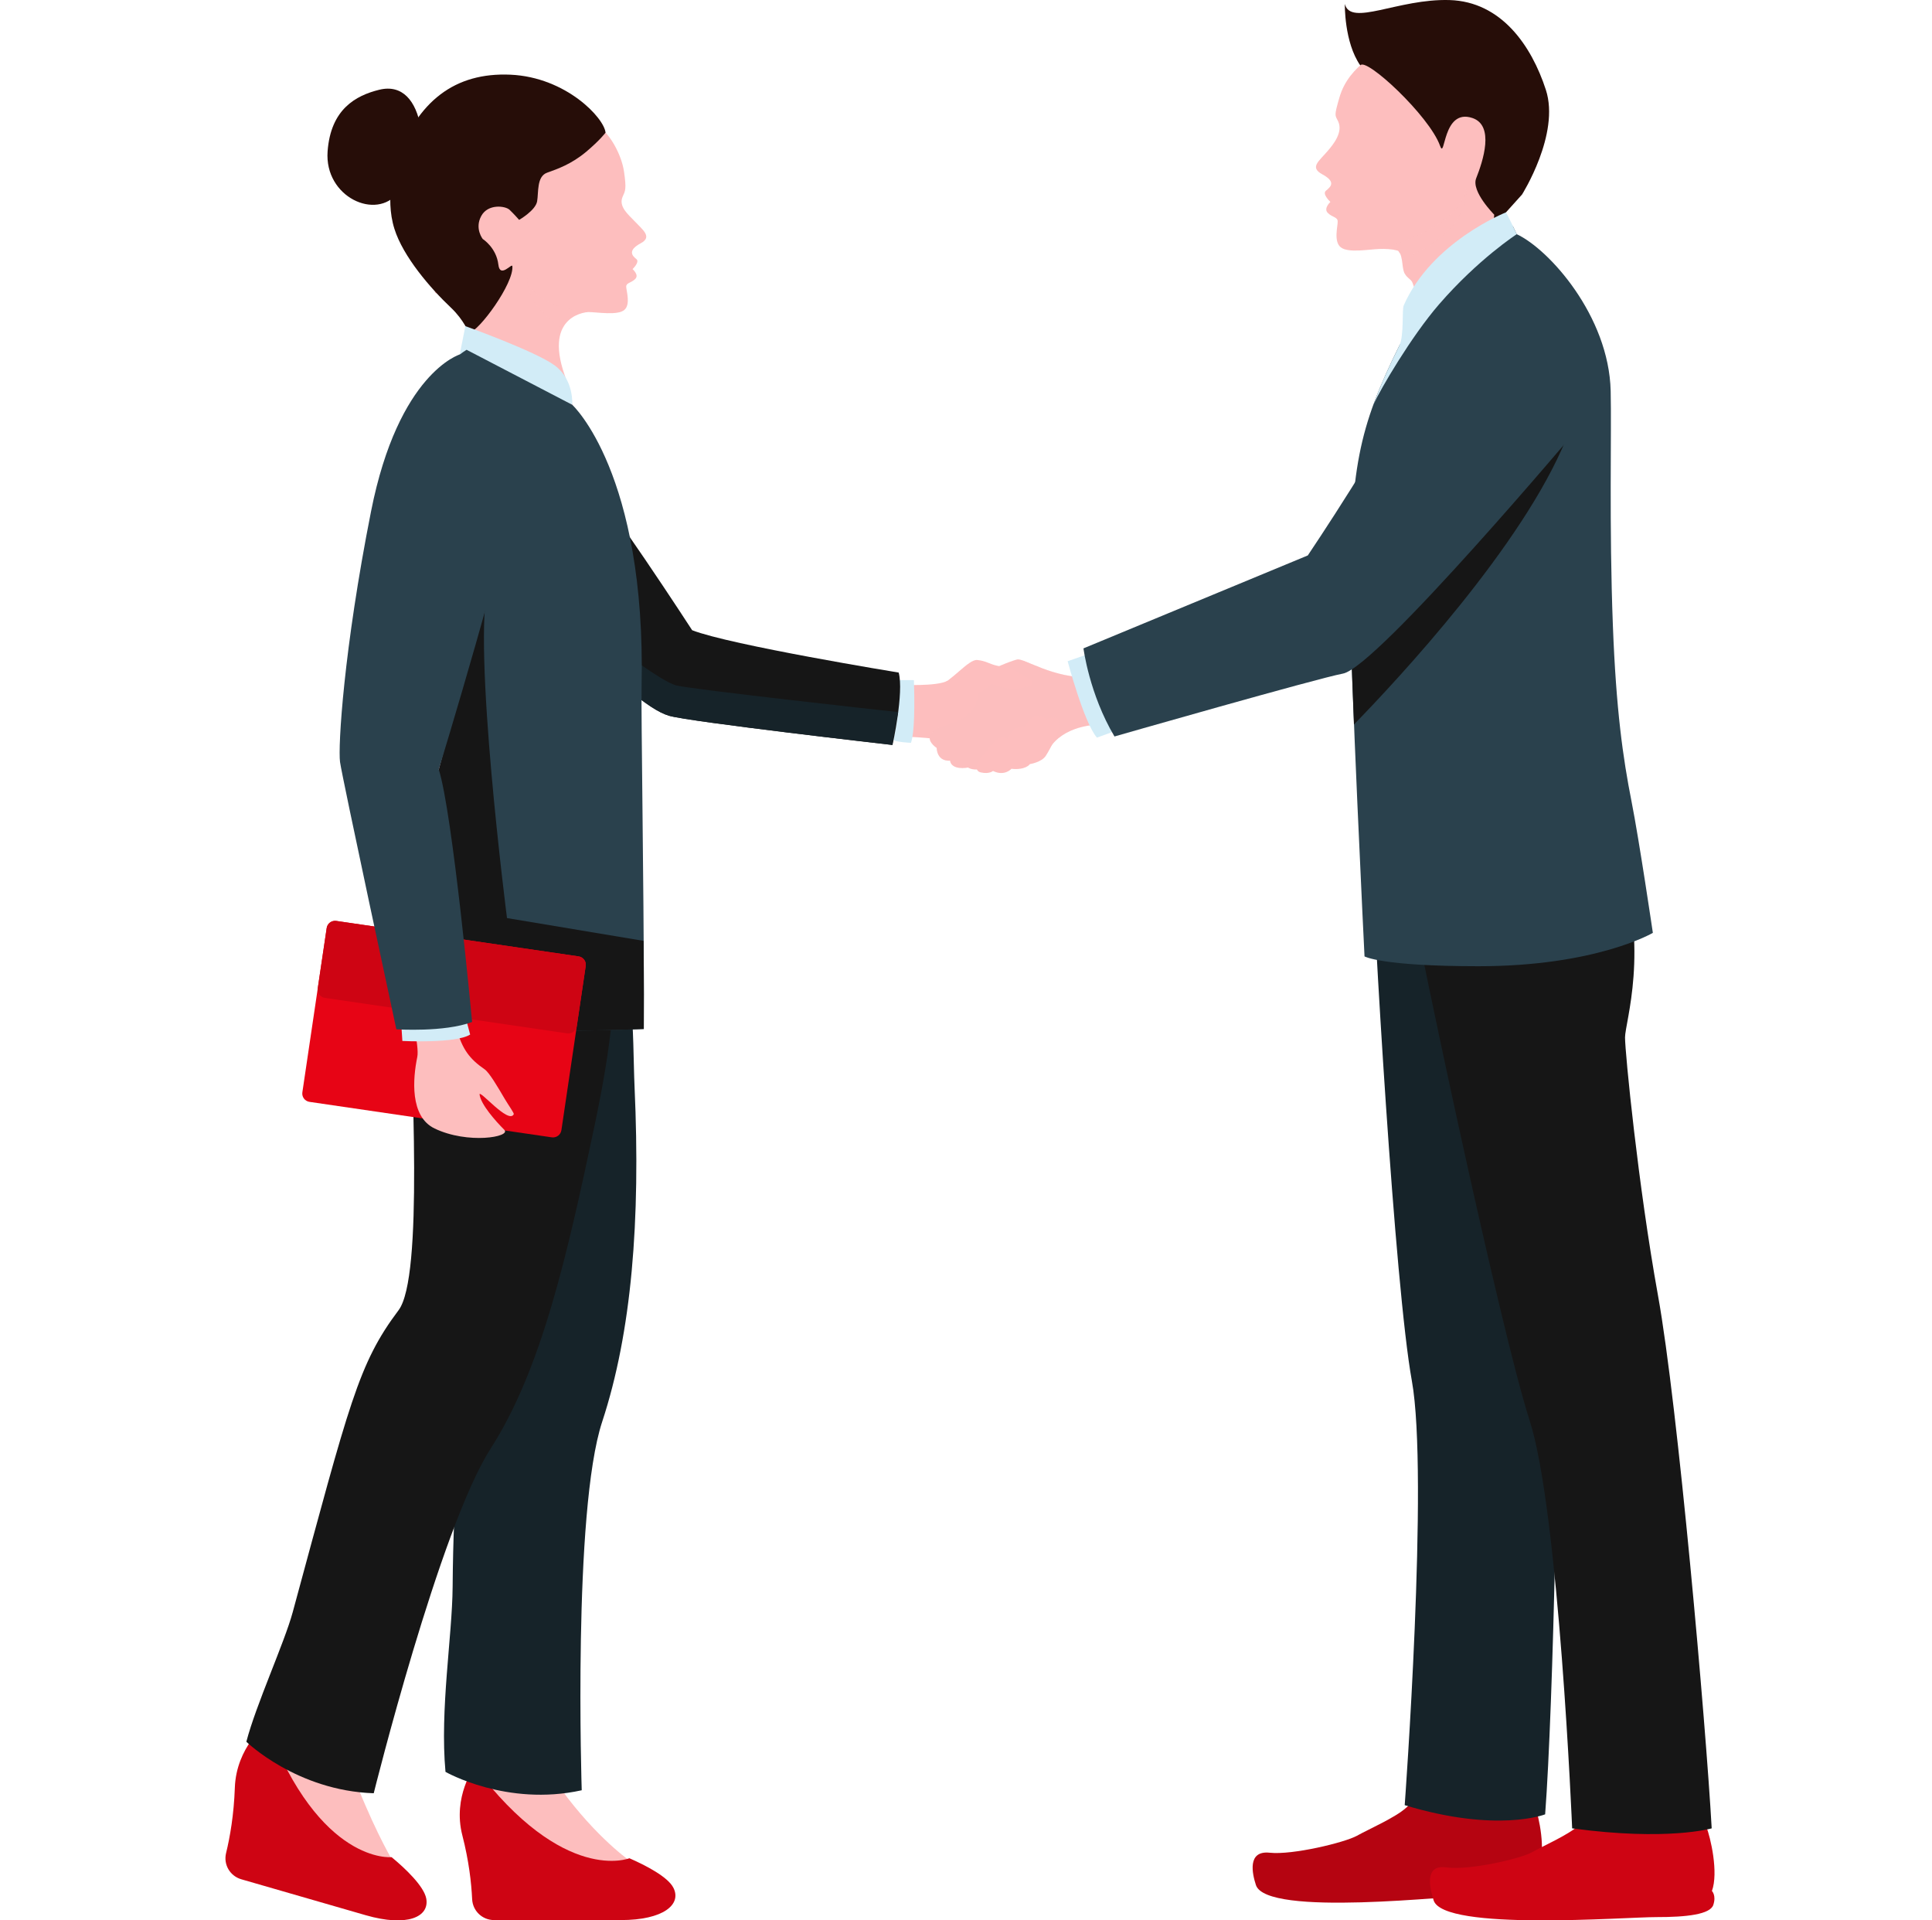<svg width="161" height="160" viewBox="0 0 161 160" fill="none" xmlns="http://www.w3.org/2000/svg">
<path d="M78.964 56.715C78.102 57.214 75.009 57.052 75.009 57.052C75.009 57.052 74.266 60.194 74.848 61.358C74.848 61.358 77.975 61.428 78.897 61.757C79.817 62.086 78.964 56.715 78.964 56.715Z" fill="#FDBEBE"/>
<path d="M82.081 63.98C81.119 64.293 80.676 63.948 80.676 63.948C80.676 63.948 79.31 64.229 79.166 63.371C79.166 63.371 78.135 63.533 78.051 62.31C78.051 62.31 77.383 61.873 77.49 61.422C77.596 60.972 77.849 60.743 78.629 60.491C79.409 60.239 81.892 56.444 82.249 56.083C82.605 55.722 84.171 55.099 84.753 54.949C85.335 54.8 87.75 56.57 90.975 56.431C90.975 56.431 92.206 57.682 91.651 60.372C91.651 60.372 89.022 60.325 87.662 62.06C86.3 63.796 82.081 63.98 82.081 63.98Z" fill="#FDBEBE"/>
<path opacity="0.2" d="M82.081 63.98C81.119 64.293 80.676 63.948 80.676 63.948C80.676 63.948 79.31 64.229 79.166 63.371C79.166 63.371 78.135 63.533 78.051 62.31C78.051 62.31 77.383 61.873 77.49 61.422C77.596 60.972 77.849 60.743 78.629 60.491C79.409 60.239 81.892 56.444 82.249 56.083C82.605 55.722 84.171 55.099 84.753 54.949C85.335 54.8 87.75 56.57 90.975 56.431C90.975 56.431 92.206 57.682 91.651 60.372C91.651 60.372 89.022 60.325 87.662 62.06C86.3 63.796 82.081 63.98 82.081 63.98Z" fill="#FDBEBE"/>
<path d="M78.103 57.215C79.328 56.752 80.707 54.916 81.437 54.988C82.166 55.061 82.449 55.326 83.066 55.46C83.682 55.595 84.073 55.608 84.653 55.928C85.231 56.246 86.129 56.707 86.095 56.92C86.06 57.134 84.546 57.761 82.683 56.999C82.683 56.999 81.886 57.604 81.485 57.755C81.485 57.755 81.747 59.676 78.634 60.494C78.63 60.494 76.677 58.4 78.103 57.215Z" fill="#FDBEBE"/>
<path d="M81.737 64.357C81.256 64.253 81.271 63.728 81.795 63.098C82.319 62.468 83.08 61.066 83.948 61.529C83.948 61.529 84.523 60.327 85.417 60.519C85.417 60.519 86.13 58.973 87.179 59.951C87.179 59.951 87.965 59.499 88.24 60.034C88.515 60.568 87.507 62.419 87.153 62.968C86.798 63.516 85.825 63.663 85.825 63.663C85.825 63.663 85.497 64.18 84.283 64.056C84.283 64.056 83.726 64.705 82.749 64.236C82.749 64.236 82.446 64.513 81.737 64.357Z" fill="#FDBEBE"/>
<path d="M74.64 56.665H76.157C76.157 56.665 76.333 60.708 75.916 61.889C75.916 61.889 74.686 61.861 74.172 61.566C73.659 61.272 74.64 56.665 74.64 56.665Z" fill="#D2ECF7"/>
<path d="M74.375 62.07C74.375 62.07 75.342 57.709 74.891 56.037C74.891 56.037 60.846 53.748 57.679 52.508C57.679 52.508 50.584 41.555 47.6 38.184C45.189 35.462 41.172 31.406 37.237 34.049C33.301 36.691 38.601 44.14 44.882 50.401C51.163 56.662 54.042 59.13 55.752 59.634C57.464 60.142 74.375 62.07 74.375 62.07Z" fill="#161616"/>
<path d="M74.847 59.328C73.249 59.163 57.818 57.453 56.372 57.112C54.127 56.582 41.67 46.389 38.037 42.224C39.719 44.858 42.207 47.736 44.881 50.402C51.163 56.663 54.041 59.131 55.751 59.635C57.461 60.139 74.372 62.066 74.372 62.066C74.372 62.066 74.458 61.104 74.847 59.328Z" fill="#162329"/>
<path d="M90.895 54.419L88.971 55.091C88.971 55.091 90.331 60.221 91.411 61.457L94.038 60.501L90.895 54.419Z" fill="#D2ECF7"/>
<path d="M118.731 149.947C119.61 150.773 127.539 149.43 127.889 150.414C128.26 151.388 128.84 154.144 128.23 155.64C128.23 155.64 128.602 155.982 128.312 156.759C128.026 157.534 126.031 157.809 123.461 157.88C120.899 157.944 105.537 159.737 104.66 157.056C104.359 156.138 103.908 154.161 105.807 154.364C107.702 154.571 112.069 153.512 113.079 152.95C114.082 152.393 116.248 151.445 117.139 150.651C118.026 149.857 118.37 149.62 118.731 149.947Z" fill="#B50411"/>
<path d="M133.144 151.374C134.034 152.258 141.793 151.101 142.171 152.13C142.566 153.148 143.217 156.017 142.661 157.552C142.661 157.552 143.037 157.913 142.777 158.709C142.521 159.501 140.564 159.732 138.038 159.728C135.518 159.717 120.309 160.923 119.471 158.338C119.159 157.379 118.644 155.321 120.519 155.586C122.39 155.857 126.697 154.873 127.673 154.32C128.646 153.774 130.749 152.854 131.602 152.059C132.446 151.261 132.779 151.026 133.144 151.374Z" fill="#CE0413"/>
<path d="M131.875 69.577C131.927 74.769 129.888 85.782 129.72 87.026C129.555 88.271 129.177 97.13 129.611 106.472C130.045 115.816 129.433 142.407 128.762 151.166C128.762 151.166 124.79 152.744 117.059 150.402C117.059 150.402 119.08 122.912 117.654 115.043C116.228 107.177 114.455 76.852 114.238 69.18L131.875 69.577Z" fill="#162329"/>
<path d="M134.927 71.347C137.47 79.168 135.419 85.182 135.419 86.438C135.419 87.693 136.508 98.757 138.166 107.935C139.825 117.112 142.151 143.564 142.641 152.334C142.641 152.334 138.97 153.412 131.013 152.334C131.013 152.334 129.911 125.882 127.464 118.327C125.017 110.77 117.748 76.737 116.525 69.178L134.927 71.347Z" fill="#161616"/>
<path d="M110.632 12.587C111.102 12.045 111.934 11.023 111.517 10.122C111.261 9.577 111.15 9.737 111.609 8.156C112.419 5.284 115.24 4.296 115.743 3.781L116.024 4.347C116.778 3.015 117.725 1.963 118.952 1.758C121.68 1.307 125.667 3.907 127.422 5.739C129.175 7.579 127.263 11.129 125.261 14.799C123.82 17.418 125.152 19.715 125.418 20.42C124.808 20.629 118.888 26.344 118.888 26.344C118.888 26.344 118.097 24.741 117.721 23.592C117.614 23.263 117.296 23.216 117.062 22.8C116.83 22.424 116.903 21.485 116.66 21.105C116.613 21.035 116.561 20.966 116.512 20.894C115.955 20.729 115.397 20.73 114.948 20.744C114.063 20.774 112.363 21.097 111.732 20.608C111.102 20.113 111.506 18.776 111.472 18.426C111.453 18.076 111.014 18.106 110.649 17.739C110.269 17.367 110.866 16.825 110.866 16.825C110.709 16.673 110.202 16.144 110.488 15.896C110.868 15.576 111.392 15.177 110.187 14.521C109.115 13.937 109.908 13.441 110.632 12.587Z" fill="#FDBEBE"/>
<path d="M128.821 7.481C127.624 3.803 125.109 0.14 120.803 0.005C116.501 -0.125 112.559 2.247 112.069 0.332C112.069 0.332 112.004 3.508 113.358 5.451C113.79 4.708 119.115 9.648 120.004 12.148C120.451 13.405 120.189 8.988 122.7 9.832C124.559 10.457 123.585 13.414 123.014 14.855C122.582 15.946 124.518 17.884 124.518 17.884L124.451 18.858L126.836 16.206C126.836 16.206 130.024 11.162 128.821 7.481Z" fill="#260D08"/>
<path d="M126.084 18.86C126.255 19.216 126.395 19.513 126.395 19.513C129.091 20.766 134.073 26.325 134.223 32.572C134.303 35.906 134.088 43.811 134.406 52.107C134.674 59.113 135.241 63.133 135.961 66.773C136.601 70.009 137.738 77.724 137.738 77.724C137.738 77.724 133.014 80.508 123.173 80.504C115.089 80.5 113.71 79.686 113.71 79.686C113.71 79.686 112.518 55.546 112.518 49.996C112.518 39.063 113.19 35.718 116.616 28.787C117.009 27.986 125.856 18.386 126.084 18.86Z" fill="#2A414D"/>
<g opacity="0.3">
<path d="M122.195 15.549C122.195 15.549 122.899 19.114 116.822 21.639C116.788 21.428 116.747 21.232 116.665 21.104C116.618 21.033 116.566 20.965 116.517 20.892C115.961 20.728 115.402 20.728 114.953 20.743C114.953 20.743 121.787 19.09 122.195 15.549Z" fill="#FDBEBE"/>
</g>
<path d="M112.566 52.987C112.622 55.004 112.717 57.593 112.829 60.364C116.616 56.473 126.893 45.432 130.504 36.596C132.308 32.185 119.002 45.957 112.566 52.987Z" fill="#161616"/>
<path d="M127.906 21.641C125.683 22.098 120.141 25.821 117.698 31.651C115.827 36.119 108.983 46.278 108.983 46.278L90.289 54.021C90.289 54.021 90.77 57.823 92.873 61.361C92.873 61.361 109.75 56.525 111.913 56.122C114.738 55.592 131.584 35.581 131.584 35.581L127.906 21.641Z" fill="#2A414D"/>
<path d="M125.499 17.692C125.499 17.692 119.304 20.137 116.975 25.452C116.82 25.807 117.011 27.986 116.616 28.785C115.718 30.602 115.011 32.173 114.455 33.699C115.029 32.442 117.604 28.031 119.916 25.363C123.203 21.571 126.397 19.513 126.397 19.513C126.397 19.513 125.634 17.899 125.499 17.692Z" fill="#D2ECF7"/>
<path d="M40.681 99.687C41.235 101.711 42.627 110.019 41.701 111.313C40.775 112.604 38.498 118.133 39.63 127.157C40.775 136.187 40.904 141.311 40.526 143.563C40.184 145.595 38.975 148.163 39.31 149.645C39.654 151.112 47.48 156.353 52.773 155.245C52.773 155.245 50.242 153.599 47.293 149.786C44.15 145.723 46.376 135.032 46.941 130.887C47.477 126.743 52.115 113.27 51.682 110.282C51.243 107.231 51.25 104.968 50.515 91.019L40.681 99.687Z" fill="#FDBEBE"/>
<path d="M39.547 147.19C39.547 147.19 37.693 149.682 38.529 152.92C39.075 155.044 39.281 156.872 39.345 158.229C39.39 159.209 40.187 159.976 41.175 159.976H51.738C55.294 159.976 56.821 158.667 56.118 157.288C55.657 156.366 53.777 155.405 52.449 154.824C52.449 154.824 46.978 157.062 39.547 147.19Z" fill="#CE0413"/>
<path d="M37.678 91.96C40.185 100.83 41.728 105.851 40.72 107.896C39.919 109.525 37.844 116.12 37.719 132.22C37.687 136.334 36.649 142.435 37.124 147.627C37.124 147.627 42.211 150.543 48.477 149.16C48.477 149.16 47.721 125.933 50.181 118.459C52.641 110.985 53.382 101.718 52.881 90.583C52.694 86.408 52.984 78.641 50.327 79.211C45.9 80.157 37.678 91.96 37.678 91.96Z" fill="#162329"/>
<path d="M35.574 94.772C35.542 96.908 35.834 108.174 34.567 109.168C33.295 110.172 29.48 114.934 28.013 124.082C26.552 133.225 25.424 138.673 24.505 140.561C23.531 142.557 21.375 144.422 21.284 145.962C21.188 147.501 27.355 154.819 32.833 155.233C32.833 155.233 31.467 153.006 29.819 148.905C27.884 144.096 32.361 133.674 34.088 129.784C35.817 125.888 44.41 113.229 44.831 110.187C45.267 107.145 48.333 95.662 48.333 95.662L35.574 94.772Z" fill="#FDBEBE"/>
<path d="M22.215 143.624C22.215 143.624 19.689 145.541 19.57 148.95C19.491 151.192 19.169 153.047 18.84 154.394C18.608 155.346 19.16 156.3 20.107 156.576L30.47 159.569C33.938 160.57 35.804 159.718 35.521 158.179C35.325 157.15 33.774 155.671 32.632 154.733C32.632 154.733 26.647 155.37 22.215 143.624Z" fill="#CE0413"/>
<path d="M34.084 80.508C34.293 89.72 35.303 106.382 33.215 109.162C29.857 113.634 29.142 116.83 24.392 134.326C23.698 136.882 21.337 142.016 20.529 145.118C20.529 145.118 24.727 149.2 31.144 149.409C31.144 149.409 36.637 127.322 40.89 120.689C45.141 114.059 47.264 104.597 49.567 93.689C50.089 91.212 51.805 82.712 50.699 81.051C46.937 75.398 34.084 80.508 34.084 80.508Z" fill="#161616"/>
<path d="M49.885 10.541C50.798 11.122 51.788 12.84 52.003 14.307C52.218 15.784 52.106 15.897 51.885 16.39C51.524 17.212 52.379 17.893 52.839 18.384C53.539 19.136 54.398 19.727 53.406 20.261C52.291 20.86 52.664 21.298 53.032 21.586C53.3 21.806 52.851 22.282 52.714 22.423C52.714 22.423 53.281 22.904 52.939 23.239C52.602 23.578 52.194 23.552 52.183 23.871C52.177 24.18 52.587 25.391 52.009 25.839C51.436 26.289 49.84 26.014 49.01 25.997C48.306 25.98 46.997 26.34 46.228 27.051C45.822 27.423 46.445 28.121 46.099 28.448C44.362 30.115 42.215 30.552 39.571 27.288C38.57 26.055 39.999 22.846 40.095 22.756C40.185 22.652 45.715 14.853 45.715 14.853L49.885 10.541Z" fill="#FDBEBE"/>
<path d="M36.269 24.412C36.269 24.412 39.367 25.204 39.257 26.517C39.089 28.714 37.766 32.381 37.074 32.471C35.962 32.612 51.175 40.173 49.145 36.948C47.536 34.388 47.837 33.509 46.739 30.588C46.559 30.112 45.747 29.198 46.084 28.424C48.402 23.057 50.133 12.893 50.133 12.893L45.674 10.547C45.674 10.547 34.123 16.27 34.391 16.317C34.656 16.364 36.269 24.412 36.269 24.412Z" fill="#FDBEBE"/>
<path d="M50.462 11.052C50.35 9.827 47.169 6.43 42.539 6.223C37.914 6.018 34.78 8.409 32.999 13.441C32.999 13.441 32.019 16.408 32.872 19.079C33.6 21.382 35.856 24.012 37.609 25.665C38.653 26.659 39.074 27.742 39.074 27.742C39.916 27.603 42.846 23.596 42.696 22.168C42.664 21.907 41.665 23.216 41.532 22.055C41.364 20.627 40.234 19.918 40.234 19.918C40.234 19.918 39.536 19.053 40.099 18.005C40.657 16.955 42.116 17.149 42.464 17.48C42.812 17.809 43.261 18.319 43.261 18.319C43.261 18.319 44.629 17.537 44.76 16.775C44.891 16.022 44.713 14.698 45.596 14.386C46.475 14.075 47.624 13.665 48.825 12.666C50.019 11.662 50.462 11.052 50.462 11.052Z" fill="#260D08"/>
<path d="M49.008 26C49.008 26 45.273 26.145 47.051 31.239C48.832 36.328 39.734 30.203 39.734 30.203L45.21 24.29L49.008 26Z" fill="#FDBEBE"/>
<g opacity="0.3">
<path d="M43.956 23.101C43.956 23.09 43.952 23.084 43.959 23.075C43.959 23.075 43.956 23.086 43.956 23.101Z" fill="#FDBEBE"/>
<path d="M43.959 23.101C43.661 25.342 46.849 27.415 46.853 27.419C47.409 26.243 48.621 26.034 48.928 26C48.95 26.002 48.982 25.993 49.008 25.995C49.19 26 49.416 26.017 49.654 26.034C44.275 25.673 43.976 23.402 43.959 23.101Z" fill="#FDBEBE"/>
</g>
<path d="M35.053 10.602C34.677 8.401 33.53 7.007 31.61 7.477C29.64 7.959 27.56 9.103 27.3 12.607C27.017 16.424 31.384 18.418 33.191 16.029C34.997 13.64 35.053 10.602 35.053 10.602Z" fill="#260D08"/>
<path d="M53.448 64.617C44.376 64.617 40.705 45.378 40.705 45.378L53.444 57.471C53.352 58.684 53.384 61.308 53.448 64.617Z" fill="url(#paint0_linear_1559_4474)"/>
<path d="M38.312 29.535L38.779 27.172C38.779 27.172 44.615 29.262 46.231 30.449C47.846 31.636 47.687 33.726 47.687 33.726L38.312 29.535Z" fill="#D2ECF7"/>
<path d="M33.732 66.869C33.558 70.676 32.454 80.361 32.115 84.477C32.177 84.503 37.086 86.383 53.648 85.732C53.653 84.834 53.655 83.888 53.655 82.842C53.655 73.978 53.416 59.457 53.466 57.179C53.846 39.382 47.689 33.727 47.689 33.727L38.886 29.145C38.886 29.145 31.7 33.182 32.014 46.535C32.132 51.469 34.171 57.15 33.732 66.869Z" fill="#2A414D"/>
<path d="M32.117 84.478C32.179 84.503 37.088 86.384 53.651 85.733C53.655 84.834 53.657 83.888 53.657 82.842C53.657 81.474 53.647 79.963 53.629 78.391L42.25 76.491C42.25 76.491 39.303 53.542 40.708 48.645C40.708 48.645 36.755 48.272 32.132 48.291C32.577 52.846 34.121 58.279 33.735 66.87C33.561 70.676 32.457 80.362 32.117 84.478Z" fill="#161616"/>
<path d="M45.981 94.76L25.793 91.805C25.406 91.748 25.139 91.394 25.197 91.009L27.225 77.321C27.281 76.937 27.64 76.672 28.026 76.73L48.215 79.684C48.602 79.74 48.868 80.096 48.81 80.48L46.783 94.169C46.725 94.551 46.366 94.816 45.981 94.76Z" fill="#E70415"/>
<path d="M48.214 79.684L28.025 76.729C27.638 76.674 27.279 76.938 27.224 77.32L26.478 82.346C26.422 82.73 26.689 83.084 27.073 83.142L47.262 86.097C47.649 86.154 48.005 85.887 48.063 85.505L48.809 80.48C48.867 80.096 48.6 79.741 48.214 79.684Z" fill="#CE0413"/>
<path d="M37.743 30.446C32.518 33.241 31.601 42.597 30.591 53.94C29.582 65.282 29.453 65.137 30.681 70.482C31.912 75.828 35.141 86.273 34.774 88.06C34.404 89.847 34.134 93.023 36.215 94.022C38.986 95.355 42.626 94.727 42.024 94.131C41.296 93.407 40.071 92.02 39.966 91.2C39.902 90.698 42.387 93.704 42.812 92.835C42.858 92.744 42.398 92.127 42.056 91.546C41.468 90.545 40.778 89.362 40.379 89.087C39.143 88.237 38.518 87.422 38.056 85.729C37.596 84.038 36.886 68.808 36.245 65.301L42.23 42.96C42.23 42.96 45.197 35.002 37.743 30.446Z" fill="#FDBEBE"/>
<path d="M33.461 85.664L33.53 86.73C33.53 86.73 37.985 86.96 39.179 86.196L38.786 84.719L33.461 85.664Z" fill="#D2ECF7"/>
<path d="M33.03 85.759C33.03 85.759 37.038 86.022 39.343 85.147C39.343 85.147 37.719 67.699 36.564 64.11C36.564 64.11 42.598 44.349 43.006 40.152C43.412 35.955 40.609 30.37 38.317 29.533C38.317 29.533 33.208 31.06 30.922 42.598C28.635 54.139 28.16 62.215 28.336 63.489C28.51 64.766 33.03 85.759 33.03 85.759Z" fill="#2A414D"/>
<defs>
<linearGradient id="paint0_linear_1559_4474" x1="53.449" y1="54.996" x2="40.706" y2="54.996" gradientUnits="userSpaceOnUse">
<stop stop-color="#007AC3"/>
<stop offset="1" stop-color="#0057A2"/>
</linearGradient>
</defs>
</svg>

